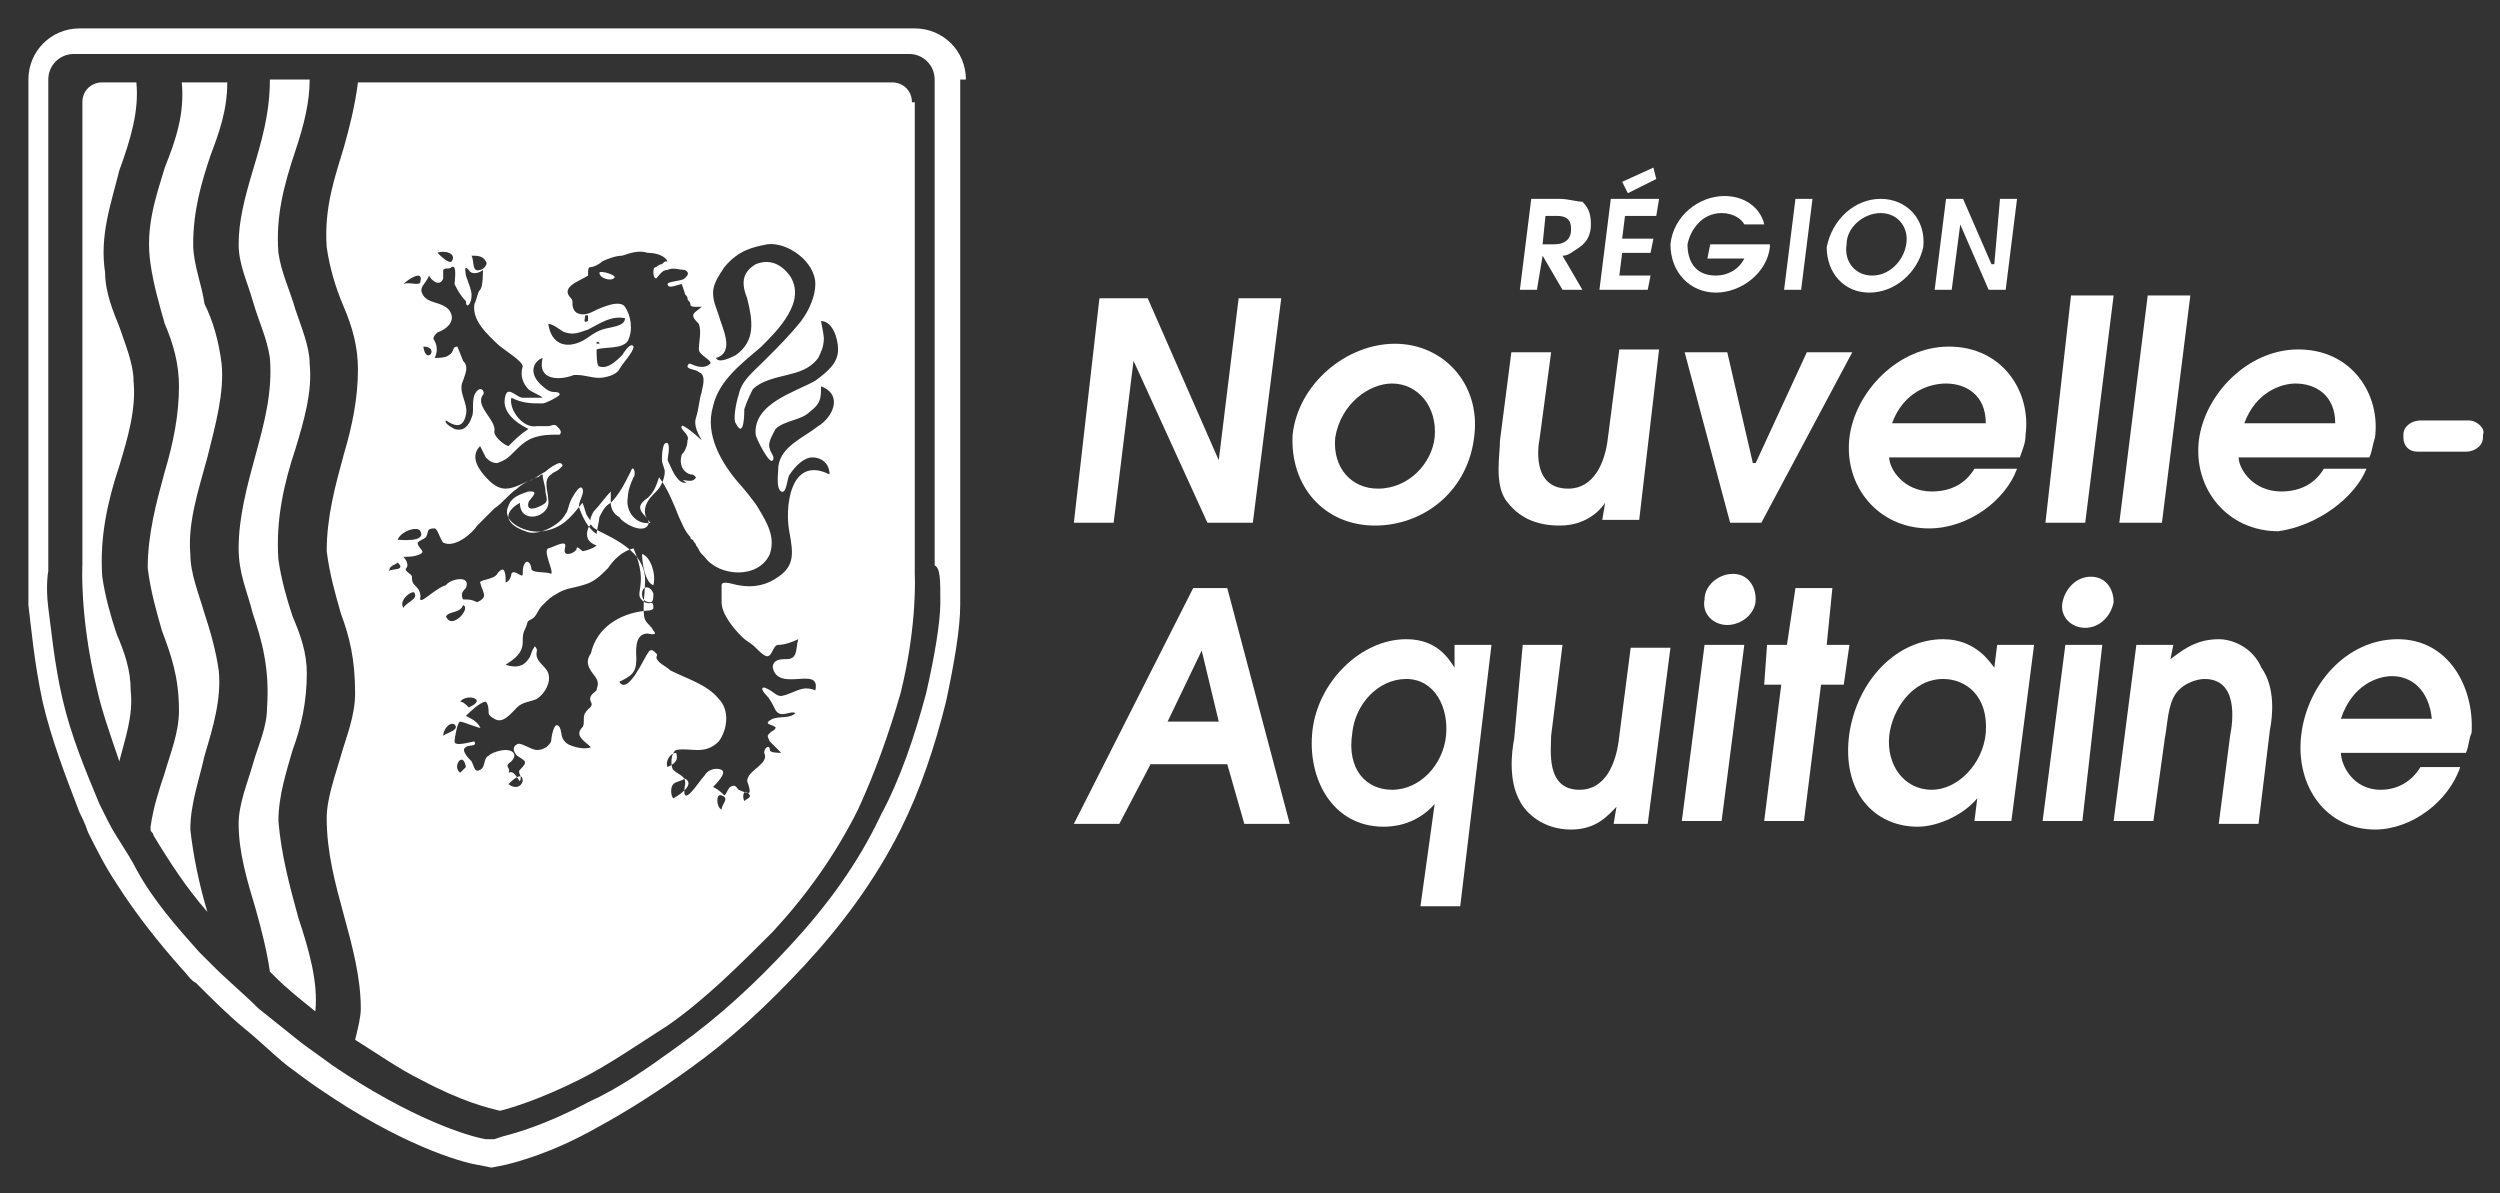 <?xml version="1.0" encoding="utf-8"?>
<!-- Generator: Adobe Illustrator 23.1.1, SVG Export Plug-In . SVG Version: 6.00 Build 0)  -->
<!DOCTYPE svg PUBLIC "-//W3C//DTD SVG 1.1//EN" "http://www.w3.org/Graphics/SVG/1.1/DTD/svg11.dtd">
<svg version="1.1" id="Calque_1" xmlns:x="http://ns.adobe.com/Extensibility/1.0/" xmlns:i="http://ns.adobe.com/AdobeIllustrator/10.0/" xmlns:graph="http://ns.adobe.com/Graphs/1.0/"
	 xmlns="http://www.w3.org/2000/svg" xmlns:xlink="http://www.w3.org/1999/xlink" x="0px" y="0px" viewBox="0 0 88 42"
	 style="enable-background:new 0 0 88 42;" xml:space="preserve">
<rect x="0" y="0" width="88" height="42" fill="#333333" stroke="none"/>
<style type="text/css">
	.st0{fill:#FFFFFF;}
</style>
<g>
	<g>
		<path class="st0" d="M4.8,2.9L4.8,2.9H3.6c-0.4,0-0.7,0.3-0.7,0.7v16.3c0,0-0.1,1.8,0.5,4.3c0.2,0.9,0.5,1.7,0.8,2.6
			c0.2-0.8,0.5-1.6,0.4-2.5c0-0.7-0.2-1.3-0.5-2c-0.2-0.6-0.4-1.3-0.5-2c-0.1-1.4,0.2-2.7,0.6-3.9c0.3-1,0.6-2,0.5-3
			c0-0.6-0.3-1.3-0.5-1.9C4,11,3.7,10.3,3.7,9.6C3.5,8.3,3.9,7.2,4.2,6C4.6,4.9,4.9,3.9,4.8,2.9"/>
		<path class="st0" d="M8,2.9H6.4c0.1,1.1-0.2,2-0.6,3C5.5,6.9,5.1,8,5.3,9.3c0.1,0.7,0.3,1.4,0.5,2.1c0.3,0.7,0.5,1.4,0.5,2.2
			c0,1-0.2,2-0.5,3c-0.3,1.1-0.6,2.2-0.6,3.4c0.1,0.8,0.3,1.5,0.5,2.2C6,23,6.3,23.8,6.3,25c0,0.8-0.3,1.5-0.5,2.2
			c-0.2,0.6-0.4,1.2-0.5,1.9v0.1c0,0.1,0.1,0.1,0.1,0.2c0.6,1,1.2,1.9,1.9,2.7c-0.3-1-0.5-2-0.6-2.9c0-0.9,0.3-1.7,0.5-2.6
			c0.3-1,0.6-2,0.5-3c-0.1-0.7-0.3-1.4-0.5-2c-0.2-0.7-0.5-1.4-0.5-2.1c-0.1-1.1,0.3-2.3,0.6-3.4c0.3-1.2,0.6-2.3,0.5-3.3
			c-0.1-0.8-0.3-1.5-0.6-2.1C7.1,10,6.8,9.3,6.8,8.6c0-1.2,0.3-2.2,0.6-3.1C7.7,4.7,8,3.9,8,2.9"/>
		<path class="st0" d="M33.1,21.2c0,0.7-0.2,1.9-0.5,3.2c-0.4,1.5-0.9,3-1.6,4.3c-0.8,1.7-1.9,3.2-3.2,4.6c-1.2,1.3-2.5,2.5-3.9,3.5
			c-1.1,0.8-2.1,1.5-3.2,2c-1.5,0.8-2.6,1.1-3,1.2l-0.3,0.1h-0.3c-0.6-0.1-2.6-0.7-5.4-2.6c-0.4-0.3-0.7-0.5-1.1-0.8
			c-0.5-0.4-1-0.8-1.5-1.2C8.6,35,8,34.5,7.5,34c-0.2-0.2-0.3-0.3-0.5-0.5c-0.8-0.9-1.6-1.8-2.2-2.9c-0.3-0.6-0.7-1.1-1-1.7
			c-0.1-0.2-0.2-0.4-0.3-0.6c-0.5-1.2-1-2.4-1.3-3.7c-0.3-1.3-0.4-2.5-0.5-3.2c-0.1-0.8,0-1.3,0-1.3V2.8c0-0.5,0.4-0.9,0.9-0.9H32
			c0.5,0,0.9,0.4,0.9,0.9v17.1C33.1,20,33.1,20.4,33.1,21.2 M34,2.8c0-1-0.8-1.8-1.8-1.8H2.8C1.8,1,1,1.8,1,2.8v17.1
			c0,0.2,0,0.6,0,1.4c0.1,0.8,0.2,2,0.5,3.4c0.3,1.3,0.8,2.6,1.3,3.9C2.9,28.8,3,29,3.1,29.3c0.3,0.6,0.6,1.2,1,1.8
			c0.7,1.1,1.5,2.1,2.3,3c0.2,0.2,0.3,0.4,0.5,0.5c0.6,0.6,1.1,1.1,1.7,1.6c0.5,0.4,1,0.9,1.5,1.3c0.4,0.3,0.8,0.6,1.1,0.8
			c2.9,2,5,2.6,5.6,2.7l0.5,0.1l0.5-0.1c0.4-0.1,1.6-0.4,3.2-1.3c1.1-0.6,2.2-1.3,3.3-2.1c1.4-1,2.7-2.2,4-3.6
			c1.3-1.4,2.5-3,3.4-4.8c0.7-1.4,1.2-2.9,1.6-4.5c0.3-1.4,0.5-2.6,0.5-3.4c0-0.7,0-1.2,0-1.4V2.8H34z"/>
		<path class="st0" d="M9.8,28.9c0-0.9,0.3-1.8,0.5-2.5c0.3-0.8,0.5-1.7,0.5-2.7c0-0.7-0.2-1.3-0.5-2c-0.2-0.6-0.4-1.3-0.5-2
			c-0.1-1.4,0.2-2.7,0.6-3.9c0.3-1,0.6-2,0.5-3c0-0.6-0.3-1.3-0.5-1.9c-0.2-0.7-0.5-1.3-0.6-2C9.7,7.6,10,6.5,10.4,5.3
			c0.3-0.9,0.5-1.7,0.5-2.5H9.5C9.5,4,9.2,5,8.9,6C8.6,7,8.4,7.8,8.4,8.6c0,0.7,0.3,1.3,0.5,2s0.5,1.3,0.6,2C9.6,13.8,9.3,14.9,9,16
			s-0.6,2.2-0.6,3.3c0,0.9,0.3,1.5,0.5,2.3c0.3,0.9,0.6,1.9,0.5,3.3c0,0.7-0.3,1.3-0.5,2S8.4,28.3,8.4,29c0,1,0.3,2,0.6,3
			c0.2,0.7,0.4,1.5,0.5,2.2l0.2,0.2c0.4,0.4,0.9,0.8,1.4,1.2c0.1-1-0.2-2.1-0.6-3.3C10.2,31.2,9.9,30.1,9.8,28.9"/>
		<path class="st0" d="M26.6,15.3c0,0.1,0.5,1.1,0.6,0.9c0.1-0.1-0.1-0.3-0.1-0.4c-0.1-0.2,0.1-0.5,0.2-0.7c0.3-0.3,0.9-0.3,1.2-0.6
			c0.4-0.3,0.4-0.5,0.4-0.9c0.8,0.3,0.4,1.1-0.1,1.4c-0.5,0.4-1.3,0.7-1.4,1.4c0,0.2-0.1,0.8,0.1,0.9s0.2-0.5,0.3-0.6
			c0.2-0.3,0.5-0.6,0.8-0.6s0.6,0.2,0.6,0.6c-1.4-0.7-1.6,1.2-1.4,2.1c0.1,0.6,0.2,1.1-0.4,1.5c-0.4,0.3-0.9,0.4-1.4,0.3
			c-0.1,0-0.6-0.2-0.6,0s0,0.4,0,0.6c0,0.4,0.4,0.9,0.7,1.2c0.2,0.2,0.3,0.2,0.5,0.4c0.1,0.1,0.3,0.3,0.4,0.3c0.2,0,0.2-0.4,0.4-0.4
			c0.2,0,0.5-0.1,0.7-0.2l0,0l0,0c-0.1,0.3,0,0.7-0.4,0.7c-0.2,0-0.5,0-0.5,0.3c0.2,0.9,1.7-0.1,1.5,0.8c-0.5-0.2-0.7,0.1-1.2,0.2
			c-0.2,0-0.3-0.2-0.6-0.3c-0.2,0,0.1,0.3,0.1,0.3c0.1,0.1,0.2,0.3,0.3,0.5c0.2,0.3,0.5,0,0.7,0.1c-0.2,0.2-0.5,0.1-0.8,0.2
			c-0.4,0.2,0,0.2,0.1,0.3c0,0.1-0.1,0.1-0.2,0.2l0,0c-0.1,0.1-0.1,0.1,0,0.3c0.1,0.1,0.2,0.2,0.4,0.4c-0.1,0-0.4,0-0.4-0.1
			c0-0.2-0.2-0.1-0.2,0.1c0.2,0.4-0.6,0.6-0.6,1c0,0,0.2,0.5,0,0.4c-0.1,0-0.3-0.1-0.3-0.1c-0.1-0.1-0.1-0.2-0.3-0.1l0,0l0,0
			c-0.1,0.1-0.1,0.2-0.2,0.3c-0.1-0.1-0.2-0.2-0.4-0.3c0.1-0.1,0.5-0.5,0.3-0.6s-0.5,0-0.6,0.2c-0.2,0.2-0.8,1.2-0.7,0.4
			c0.1-0.4-0.2-0.4-0.4-0.6c-0.1-0.1-0.1-0.6,0.1-0.7c0.5-0.1,1,0.2,1.5-0.3c0.3-0.4,0.4-1.1,0-1.5c-0.4-0.5-1.1-0.7-1.7-1
			c-0.1-0.1-0.3-0.2-0.4-0.3c-0.2-0.2,0-0.2-0.1-0.3c-0.1-0.1-0.2-0.2-0.3,0c-0.1,0.1-0.7,1.5-1,1l0,0c0.4-0.2,0.6-0.3,0.6-0.8
			c0-0.2-0.1-0.9,0.4-0.9c0,0,0.4,0.1,0.2-0.1c-0.1-0.2-0.2-0.2-0.3-0.4c-0.1-0.3,0-0.9,0-1.2c0.1-0.9-0.6-1.4-1.4-1.8
			c-0.4-0.2-0.7-0.3-0.4-0.8c0.2-0.2,0.4-0.5,0.6-0.7v0.4c0,0.2,0.1,0.4,0.3,0.5c0.1,0.2,0.8,0.6,1,0.3c0.2-0.3-0.6-0.5-0.1-0.9
			c0.3-0.2,0.4-0.5,0.5-0.8c0.3,0.4,0.5,0.9,0.7,1.4l0,0c0.1,0.2,0.2,0.5,0.4,0.7c0,0,0,0.1,0.1,0.1c0,0.1,0.1,0.1,0.1,0.2
			c0.1,0.1,0.1,0.2,0.2,0.3l0,0l0.1,0.1c0.5,0.7,1.9,0.8,2.3-0.1c0.2-0.6-0.1-1.1-0.4-1.6c-0.1-0.2-0.6-0.8-0.7-0.9
			c-0.6-0.7-1.2-1.7-0.9-2.7c0.2-0.9,1-1.5,1.7-2.1c0.6-0.6,1.6-1.6,1-2.5c-0.3-0.4-0.7-0.6-1.2-0.4c-0.5,0.3-0.5,0.7-0.3,1.2
			c0.2,0.8,0.3,1.5-0.4,2c-0.2,0.1-0.6,0.3-0.7,0.1c0.7-0.2,0.2-1.1,0.1-1.5c-0.1-0.3-0.2-0.5-0.2-0.8s0.2-0.6,0.4-0.9
			c0.5-0.6,1-0.7,1.5-0.8c0.7-0.1,1.7,0.6,1.7,1.4c0,0.4-0.2,0.9-0.5,1.3c-0.4,0.5-0.8,0.9-1.3,1.4c-0.4,0.4-0.8,0.7-0.9,1.2
			c-0.1,0.3-0.2,0.9-0.1,1c0.3,0.6,0.3-0.4,0.3-0.5c0.1-0.3,0.2-0.5,0.3-0.7c0.3-0.3,0.8-0.4,1.2-0.5c0.4-0.1,0.8-0.2,1.1-0.6
			c0.1-0.2,0.2-0.4,0.2-0.7c0-0.1-0.1-0.6-0.1-0.6c0.4,0,0.6,0.6,0.6,1c0,0.5-0.4,0.8-0.8,1.1C28,13.8,26.5,14.2,26.6,15.3
			 M26.2,28.2c-0.1-0.2,0-0.5,0.2-0.2C26.4,28.1,26.3,28.1,26.2,28.2 M25.4,28.5c-0.2-0.1-0.2-0.6,0-0.5
			C25.7,28.1,25.4,28.3,25.4,28.5 M23.7,28.1c-0.1-0.1-0.1-0.4,0-0.5s0.3-0.1,0.4-0.2C24.5,27.6,23.9,28,23.7,28.1 M23.8,26.5
			c0.1,0.3-0.1,0.4-0.3,0.5C23.4,26.8,23.6,26.5,23.8,26.5 M23,20.9c0,0.1,0,0.3-0.1,0.3c-0.2,0-0.3-0.1-0.3-0.3
			C22.6,20.6,22.9,20.6,23,20.9C23,20.8,23,20.8,23,20.9 M23,20.6c-0.3-0.1-0.4-0.8-0.4-1.1C22.9,19.6,23.1,20.2,23,20.6 M21,23.9
			c0.1,0.2,0,0.3,0,0.4c-0.1,0.1-0.3,0.2-0.2,0.4c0.1,0.2-0.1,0.2-0.2,0.4c-0.1,0.1,0,0.4-0.1,0.5c-0.3,0.3,0.1,0.5,0.3,0.7
			c-0.2,0.1-0.6,0-0.8-0.1c-0.3-0.2-0.2-0.4-0.3-0.6c-0.2-0.3-0.3,0.4-0.3,0.5c-0.1,0.2-0.3,0.3-0.5,0.3s-0.6-0.3-0.7-0.2
			c-0.2,0.1-0.1,0.3,0,0.4c0.3,0.2,0.4,0.2,0.1,0.5c-0.1,0.1,0.1,0.2,0,0.4l0,0l0,0c-0.1-0.1-0.2-0.4-0.4-0.3C18,27,17.7,27,18,26.8
			c0.2-0.2,0.1-0.4-0.2-0.4c-0.2,0-0.5,0.1-0.6,0.2c-0.2,0.1-0.1,0.4-0.3,0.5c-0.2,0.1-0.2-0.1-0.3-0.3c-0.1-0.1-0.4-0.4-0.2-0.5
			c0.1-0.1,0.4,0,0.3-0.2c-0.1,0-0.7,0.2-0.7,0c0-0.1,0.1-0.7,0.2-0.7s0.8,0.3,0.7,0.2c-0.1-0.2-0.3-0.3-0.5-0.4
			c0.1-0.1,0.5-0.5,0.7-0.5c0.1,0.1,0.1,0.3,0.1,0.4s0.2,0.2,0.2,0.2c0.3,0.2,0.6-0.2,0.8-0.4c0.2-0.2,0.5-0.2,0.7-0.3
			c0.3-0.2,0.5-0.6,0.4-0.9s-0.5-0.4-0.4-0.8c0-0.1-0.1-0.2-0.1-0.1c-0.1,0.1-0.1,0.3-0.2,0.4c-0.2,0.3-0.5,0.3-0.8,0.2
			c0.3-0.2,0.6-0.4,0.6-0.8c0-0.2,0-0.3,0.1-0.5s0-0.2,0.2-0.3c0.2-0.1,0.2-0.3,0.4-0.5c0.2-0.2,0.3-0.3,0.5-0.4
			c0.3-0.2,0.6-0.2,0.9-0.3c0.4-0.1,0.6-0.3,0.9-0.6c0.2-0.3,0.5-0.6,0.9-0.7c0.6,1.4-0.1,1.6,0.4,1.9c0.2,0.1,0.3-0.1,0.3,0.2
			c0,0.1-0.3,0.1-0.3,0.1c-0.9,0.1-1.7,0.6-1.9,1.5C20.5,23.4,20.9,23.7,21,23.9 M17.9,27.6c0.1-0.1,0.5-0.5,0.5-0.1
			C18.3,27.8,18,27.7,17.9,27.6 M16.2,27.2c-0.3-0.2,0.1-0.8,0.2-0.2C16.4,27,16.3,27.1,16.2,27.2 M15.6,25.9c0-0.2,0.2-0.5,0.4-0.4
			C16.2,25.7,15.7,25.8,15.6,25.9 M15.7,21.7c0.1-0.2,0.5-0.1,0.6-0.4C16.6,21.4,15.9,22.2,15.7,21.7 M16.5,24.9
			c-0.1-0.1-0.2-0.2-0.3-0.2C16.4,24.4,17.2,24.6,16.5,24.9 M14.8,21c0-0.2-0.1-0.3-0.2-0.4c-0.1-0.1-0.1-0.2-0.1-0.3
			c0-0.1-0.3-0.2-0.2-0.3c0.1-0.1,0-0.3-0.1-0.4c0.2,0,0.4,0,0.6-0.1c0.2-0.1-0.1-0.2-0.1-0.4c0.1-0.1,0.2-0.1,0.3-0.2
			c0.1-0.2,0-0.3,0.3-0.3c0.1,0,0.2,0.4,0.3,0.5c0.4,0.2,1-0.3,1.2-0.6c0.2-0.2,0.4-0.4,0.6-0.6c0.3-0.2,0.5-0.5,0.8-0.7
			c0.2-0.2,0.5-0.3,0.7-0.4c0.1,0,0.1-0.1,0.2-0.1c0,0.2,0.1,0.4,0.1,0.6c0,0.1,0.1,0.3,0,0.4s-0.7,0.4-0.6,0c0-0.1,0.4-0.4,0.1-0.4
			c0,0,0,0-0.1,0l0,0c-0.3,0.1-0.6,0.2-0.7,0.5c-0.3,0.6,0.7,1,1.2,0.9c0.7-0.1,1-0.5,1.4-1c0.1,0.2,0.1,0.4,0.2,0.5
			c0.2,0.3,0.1,0.2,0,0.4c-0.1,0.3,0,0.5,0.3,0.6c-0.1,0.1-0.4,0.2-0.5,0.2c0,0-0.2-0.2-0.2-0.1s-0.2,0.2-0.3,0.2
			c-0.2,0-0.1-0.2-0.1-0.3c0-0.2-0.5,0.1-0.6,0.1c-0.2,0.1,0.2,0.8,0.1,0.9l0,0l0,0c-0.2-0.1-0.7,0-0.7-0.2c0-0.1-0.1-0.3-0.2-0.2
			c-0.1,0.1-0.1,0.3-0.1,0.4c0,0.2-0.3-0.2-0.4,0c0,0.1-0.1,0.3-0.2,0.3c0-0.2,0-0.7-0.3-0.3c-0.1,0.2-0.6,0.2-0.6,0.3
			c0.1,0.4,0.3,0.5-0.1,0.7c-0.2-0.1-0.3-0.1-0.5-0.1c-0.1-0.2,0-0.3,0.1-0.4c0.2-0.5-0.6-0.3-0.7-0.1C15.3,20.7,14.7,21.4,14.8,21
			 M14.2,21.4L14.2,21.4c-0.2-0.3,0.4-0.7,0.4-0.5C14.7,21.1,14.3,21.2,14.2,21.4 M13.7,20.1c0-0.2,0.2-0.2,0.3-0.3
			C14.3,20.1,13.8,20,13.7,20.1 M14.8,18.7C15,19.1,14.1,19,14,19C14.1,18.7,14.7,18.5,14.8,18.7 M14.8,9.9c0,0.2-0.4,0-0.6,0.1
			C14.4,9.8,14.9,9.5,14.8,9.9 M14.9,12.2C15.5,12.2,15,12.9,14.9,12.2 M15.6,9.8c0-0.1,0-0.2,0-0.3c0.1-0.1,0.2,0,0.3-0.1
			C16.1,9.3,16,9.9,16,10c0.1,0.2,0.2,0.4,0.4,0.6c0,0.3,0.2,0.1,0.2-0.2c0-0.2-0.1-0.4-0.2-0.7c0-0.1-0.1-0.4,0.1-0.2
			c0.1,0.2,0.4,0.1,0.5,0c0,0.1,0,0.6-0.1,0.7c-0.1,0.1-0.1,0.3-0.2,0.5c-0.1,0.6,0.5,1.1,0.8,1.4c0.2,0.2,0.9,0.6,0.9,0.8
			c-0.1,0.3,0,0.6,0.2,0.8c0.1,0.1,0.4,0.2,0.5,0.3c-0.1,0-0.4,0-0.7,0c-0.2,0-0.5-0.4-0.6-0.1c-0.2,0.6,0.4,1,0.8,1.2
			c-0.3,0.2-0.5,0.4-0.7,0.6c-0.1,0-0.5-0.3-0.5-0.5c0.1-0.4-0.7-0.9-0.4-1.3c0.1-0.1-0.1-0.4-0.3,0c-0.1,0.3,0,0.6-0.1,0.8
			c-0.1,0.3-0.3,0.5-0.6,0.4c0,0-0.4-0.2-0.3-0.3c0.3,0.2,0.6,0.3,0.7-0.2c0.1-0.4-0.3-0.8-0.1-1.2c0.1-0.3,0.2-0.5,0-0.7l-0.2-0.5
			c-0.2,0-0.1,0.2-0.3,0.3c-0.1,0.1-0.4,0.1-0.5,0.1c0.1-0.2,0.1-0.4,0-0.6c-0.1-0.1,0-0.2,0.1-0.3c0.3-0.1,0.7-0.4,0.4-0.8
			c-0.3-0.3-0.7-0.2-0.9-0.5S15,10,15.1,9.7C15.2,9.9,15.5,10.1,15.6,9.8 M15.9,9.2c-0.1,0.1-0.4-0.2-0.5-0.3
			C15.6,8.8,16.1,8.9,15.9,9.2 M17.1,9.2c0.1,0.1-0.1,0.3-0.2,0.3c-0.3,0.1-0.2-0.3-0.3-0.5C16.8,9,17,9,17.1,9.2 M21.1,18.7
			L21.1,18.7L21.1,18.7L21.1,18.7z M19.1,12.6c-0.2,0.8,0.6,0.8,1.1,0.6h0.1l0,0l0,0c0.3,0,0.5,0.1,0.8,0.1c0.2,0,0.6-0.1,0.7-0.3
			s0.5-0.6,0.5-0.8c-0.1-0.2-0.4,0.3-0.4,0.3c-0.2,0.2-0.5,0.5-0.8,0.4c-0.1,0-0.1-0.4-0.1-0.6c0.3-0.1,0.9,0,1.1-0.3
			c0.2-0.4,0.1-0.9-0.1-1.2s-1,0.1-1.2,0.2c-0.2,0.1-0.5,0.1-0.6-0.1c-0.1-0.2,0-0.3-0.1-0.4c-0.4-0.4,0.3-0.6,0.6-0.8l0,0l0,0
			c0,0,0,0,0-0.1l0,0l0,0c0-0.1,0-0.2,0.1-0.2s0.3-0.1,0.4-0.2C21.4,9.1,21.7,9,21.9,9c0.3-0.1,0.6-0.2,0.9-0.1
			c0.3,0,0.6,0.1,0.7,0.3c-0.1,0-0.1,0-0.2,0.1c-0.1,0-0.2,0.1-0.2,0.1C23,9.4,23,9.5,23,9.6c0,0,0,0.2,0.1,0.2l0,0
			c0.1-0.1,0.2-0.3,0.4-0.3c0.2-0.1,0.4,0,0.6,0c0.2,0.1,0.1,0.2,0,0.3s-0.6,0.1-0.6,0.2c0,0.2,0.4,0,0.5,0l0.1,0.3
			c0,0.1,0.1,0.1,0.1,0.2c0,0.1,0.1,0.1,0.1,0.2c0,0.1,0.1,0.1,0.2,0.1s0.1,0,0.2,0c-0.1,0.1-0.3,0.2-0.3,0.3s0.1,0.2,0.2,0.3
			c0.1,0.3,0,0.6,0,0.9c0,0.2,0.5,0.4,0.4,0.5c-0.2,0.2-0.5,0.1-0.7,0c-0.1,0-0.1,0.1-0.1,0.1c0,0.1,0.3,0.1,0.4,0.2
			c0.3,0.1,0.1,0.6,0.1,0.7c-0.1,0.3-0.1,0.6-0.2,0.9c-0.1,0.3,0.1,0.6,0.2,0.8C24.5,15.3,24,14.9,24,15c-0.1,0.1,0.3,0.3,0.2,0.5
			c0,0.2-0.1,0.4-0.2,0.5c-0.1,0.3,0,0.6,0.3,0.7c0.1,0,0.1,0,0.2,0.1c-0.1,0.2-0.3,0.1-0.5,0.1c0.1,0,0.1,0.1,0.2,0.1
			c-0.1,0-0.2,0-0.3-0.1c-0.2-0.2-0.3-0.5-0.4-0.7c0-0.1,0.1-0.5,0-0.6l0,0l0,0c-0.2-0.1-0.2,0.5-0.2,0.6s0.1,0.3,0.1,0.4
			c0,0.2-0.1,0.5-0.3,0.7c-0.2,0.2-0.4,0.4-0.4,0.7c0,0.2,0.1,0.3,0.2,0.4c-0.5,0.1-0.9-0.4-0.8-0.9c0-0.2,0.1-0.5,0.2-0.7
			c0.1-0.1,0-0.5-0.1-0.2c-0.2,0.4-0.4,0.8-0.7,1.1c-0.2,0.1-0.3,0.3-0.4,0.5c0,0.1-0.1,0.5-0.1,0.6c-0.3-0.2-0.5-0.6-0.6-0.9
			c-0.1-0.2,0.2-0.5,0.1-0.7s-0.4,0.4-0.4,0.4C20,17.8,20,18,19.9,18.1c-0.2,0.4-1,0.8-1.4,0.6c-0.6-0.2-0.9-0.6-0.2-1
			c0,0.8,1.1,0.5,1-0.1c0-0.3-0.2-0.7,0.1-0.9c0.1-0.1,0.2-0.1,0.3-0.2l0.1-0.1c0-0.1-0.1-0.1-0.1-0.1c-0.1,0-0.4,0.2-0.5,0.3
			c-0.2,0.1-0.3,0.2-0.5,0.3c-0.3,0.1-0.6,0.3-0.9,0.3c-0.2,0-0.4-0.1-0.6-0.3c-0.3-0.3-0.7-0.8-0.3-1.2l0.2,0.4
			c0.1,0.1,0.2,0.2,0.4,0.2c0.3-0.1,0.4-0.2,0.6-0.4c0.2-0.2,0.4-0.4,0.7-0.5c0.3-0.1,0.6-0.1,0.8-0.1h0.1c0.1-0.1,0-0.2-0.1-0.3
			s-0.2,0-0.3,0c-0.1,0-0.3,0-0.4,0c-0.5,0.1-1-0.6-0.9-1c0.4,0.2,0.7,0.2,1.1,0.2c0.1,0,0.5-0.2,0.6-0.3c0-0.1-0.1-0.1-0.2-0.1l0,0
			l0,0l0,0l0,0c-0.2,0-0.4-0.2-0.5-0.3C18.6,13.1,18.8,12.7,19.1,12.6 M21.1,12.1H21C21,12,21,12,21.1,12.1C21,12,21.1,12,21.1,12.1
			 M20.6,11.1c0,0,0,0,0.1,0c0,0.1,0,0.2,0,0.2C20.5,11.4,20.6,11.2,20.6,11.1 M19.9,11.7c0.3,0.1,0.5,0,0.8-0.1
			c0.4-0.2,0.8-0.5,1.3-0.4c0,0.3-0.5,0.3-0.8,0.4c-0.3,0.1-0.5,0.3-0.7,0.4c-0.6,0.3-1.1,0.1-1.2-0.6
			C19.5,11.4,19.8,11.7,19.9,11.7 M32.1,3.6c0-0.4-0.3-0.7-0.7-0.7H12.6c-0.1,0.8-0.3,1.6-0.5,2.3c-0.3,1-0.7,2.1-0.6,3.5
			c0.1,0.7,0.3,1.4,0.6,2.1s0.5,1.4,0.5,2.2c0,1-0.2,2-0.5,3c-0.3,1.1-0.6,2.2-0.6,3.4c0.1,0.8,0.3,1.5,0.5,2.2
			c0.3,0.8,0.5,1.6,0.5,2.8c0,0.8-0.3,1.5-0.5,2.2s-0.5,1.5-0.5,2.2c0,1.2,0.3,2.3,0.6,3.4c0.3,1.1,0.6,2.2,0.6,3.3
			c0,0.3-0.1,0.7-0.2,1.1c0.8,0.5,1.5,1,2.3,1.4c1.5,0.8,2.4,1,2.8,1.1C18,39,19,38.7,20.4,38c1-0.5,2-1.2,3.1-1.9
			c1.3-0.9,2.5-2.1,3.7-3.3c1.2-1.3,2.2-2.7,3-4.3c0.6-1.3,1.1-2.7,1.5-4.1c0.6-2.4,0.5-4.2,0.5-4.2V3.6H32.1z"/>
		<path class="st0" d="M21.1,9.6c0,0.2,0.4,0.3,0.5,0.2C21.8,9.7,21.1,9.5,21.1,9.6"/>
		<path class="st0" d="M54.4,7.6h0.4c0.5,0,0.5,0.3,0.5,0.5c0,0.2-0.1,0.5-0.6,0.5h-0.4L54.4,7.6z M54.3,9L54.3,9l0.7,1.2h0.7L55,9
			c0.2,0,0.3-0.1,0.6-0.3S56,8.2,56,7.9c0-0.4-0.1-0.6-0.3-0.8c-0.2,0-0.5-0.1-0.8-0.1h-1l-0.4,3.2h0.6L54.3,9z"/>
	</g>
	<polygon class="st0" points="57.1,6.4 57.3,6.8 58.3,6.3 58.2,5.9 	"/>
	<polygon class="st0" points="56.7,7 56.3,10.2 58,10.2 58.1,9.7 57,9.7 57.1,8.9 58.1,8.9 58.2,8.4 57.1,8.4 57.2,7.6 58.3,7.6 
		58.4,7 	"/>
	<g>
		<path class="st0" d="M60.4,10.3c0.9,0,1.8-0.7,1.9-1.6V8.6h-2.1l-0.1,0.5h1.3c-0.2,0.4-0.6,0.6-1,0.6c-0.8,0-1-0.6-1-1.1
			c0.1-0.5,0.5-1.1,1.2-1.1c0.4,0,0.7,0.2,0.8,0.4h0.7c-0.1-0.5-0.6-1-1.4-1c-0.9,0-1.8,0.7-1.9,1.7C58.8,9.6,59.5,10.3,60.4,10.3"
			/>
	</g>
	<polygon class="st0" points="63.2,7 62.8,10.2 63.4,10.2 63.8,7 	"/>
	<g>
		<path class="st0" d="M65,8.6c0-0.6,0.6-1.1,1.2-1.1s1,0.5,0.9,1.1s-0.6,1.1-1.2,1.1S64.9,9.2,65,8.6 M65.8,10.3
			c0.9,0,1.7-0.7,1.9-1.6c0.1-1-0.6-1.7-1.5-1.7s-1.7,0.7-1.9,1.7C64.3,9.6,64.9,10.3,65.8,10.3"/>
	</g>
	<polygon class="st0" points="69,7.9 69,7.9 70,10.2 70.6,10.2 71,7 70.4,7 70.2,9.3 70.1,9.3 69.1,7 68.5,7 68.1,10.2 68.7,10.2 	
		"/>
	<polygon class="st0" points="39.9,12.7 39.9,12.7 42.5,18.4 44.1,18.4 45.1,10.5 43.6,10.5 42.9,16.2 42.9,16.2 40.4,10.5 
		38.7,10.5 37.8,18.4 39.2,18.4 	"/>
	<g>
		<path class="st0" d="M47,15.4c0.2-1.2,1.2-1.9,2-1.9c0.9,0,1.6,0.8,1.5,1.9c-0.1,0.9-0.9,1.8-2,1.8C47.6,17.2,46.9,16.5,47,15.4
			 M48.4,18.5c1.7,0,3.3-1.2,3.5-3.2c0.2-1.8-1.1-3.2-2.8-3.2s-3.4,1.4-3.6,3.2C45.4,17.1,46.6,18.5,48.4,18.5"/>
		<path class="st0" d="M54.9,18.5c0.9,0,1.4-0.5,1.6-0.8l0,0l-0.1,0.6h1.3l0.7-6H57l-0.4,3.1c-0.1,0.9-0.5,1.8-1.4,1.8
			c-1.2,0-1.1-1.3-1-1.8l0.4-3h-1.4l-0.4,3.1c0,0.5-0.2,1.5,0.2,2.1C53.3,18,53.8,18.5,54.9,18.5"/>
	</g>
	<polygon class="st0" points="63.6,12.4 61.8,16.3 61.7,16.3 60.8,12.4 59.3,12.4 60.9,18.4 62,18.4 65.2,12.4 	"/>
	<g>
		<path class="st0" d="M66.6,14.9c0.4-1.1,1.3-1.4,1.9-1.4c0.7,0,1.4,0.4,1.4,1.4H66.6z M71.3,15.3c0.2-1.5-0.8-3.1-2.7-3.1
			c-1.8,0-3.3,1.6-3.5,3.2c-0.2,1.7,1,3.2,2.8,3.2c1.4,0,2.7-1,3.1-2.1h-1.5c-0.3,0.5-0.8,0.8-1.5,0.8c-1,0-1.5-0.8-1.5-1.2h4.6
			C71.2,15.8,71.3,15.6,71.3,15.3"/>
	</g>
	<polygon class="st0" points="72.9,10.4 72,18.4 73.4,18.4 74.4,10.4 	"/>
	<polygon class="st0" points="75.6,10.4 74.6,18.4 76.1,18.4 77.1,10.4 	"/>
	<g>
		<path class="st0" d="M80.8,13.5c0.7,0,1.4,0.4,1.4,1.4H79C79.4,13.8,80.3,13.5,80.8,13.5 M83.3,16.5h-1.5
			c-0.3,0.5-0.8,0.8-1.5,0.8c-1,0-1.5-0.8-1.5-1.2h4.6c0.1-0.2,0.1-0.4,0.2-0.7c0.2-1.5-0.8-3.1-2.7-3.1c-1.8,0-3.3,1.6-3.5,3.2
			c-0.2,1.7,1,3.2,2.8,3.2C81.6,18.5,82.9,17.5,83.3,16.5"/>
		<path class="st0" d="M73.6,20.3c-0.5,0-0.9,0.4-1,0.9s0.3,0.9,0.8,0.9s0.9-0.4,1-0.9C74.4,20.7,74.1,20.3,73.6,20.3"/>
	</g>
	<path class="st0" d="M41.1,25.4l1.2-2.5l0,0l0.6,2.5H41.1z M42,20.7L37.8,29h1.6l1.1-2.1h2.7l0.6,2.1h1.6l-2.2-8.3H42z"/>
	<g>
		<path class="st0" d="M50.9,25.9c-0.1,1-0.9,1.9-1.9,1.9c-0.9,0-1.6-0.7-1.4-2c0.1-1,0.9-1.9,1.9-1.9S51,24.9,50.9,25.9 M51.2,23.5
			L51.2,23.5c-0.2-0.3-0.6-1-1.7-1c-1.6,0-3.1,1.5-3.3,3.2s0.7,3.4,2.5,3.4c0.2,0,1.1,0,1.8-0.8L50,31.9h1.4l1.1-9.2h-1.3V23.5z"/>
		<path class="st0" d="M57,25.9c-0.1,1-0.5,1.9-1.4,1.9c-1.2,0-1-1.4-1-1.9l0.4-3.2h-1.4L53.3,26c-0.1,0.5-0.2,1.5,0.2,2.2
			c0.2,0.4,0.8,1,1.8,1c0.9,0,1.3-0.5,1.6-0.8l0,0L56.8,29H58l0.8-6.2h-1.4L57,25.9z"/>
	</g>
	<polygon class="st0" points="64.3,22.7 64.5,20.7 63.2,20.7 62.9,22.7 62.2,22.7 62.1,24.1 62.7,24.1 62.1,28.9 63.5,28.9 
		64.1,24.1 64.9,24.1 65.1,22.7 	"/>
	<g>
		<path class="st0" d="M69.9,25.8c-0.1,1.1-1,2-1.9,2c-1,0-1.6-0.9-1.5-1.9c0.1-0.9,0.8-2,1.9-2C69.2,23.9,70,24.5,69.9,25.8
			 M70.2,23.5L70.2,23.5c-0.1-0.1-0.6-1-1.8-1c-1.6,0-3,1.4-3.3,3.3c-0.3,2.1,0.9,3.3,2.4,3.3c0.7,0,1.6-0.4,2.1-1l-0.1,0.8h1.3
			l0.8-6.2h-1.3L70.2,23.5z"/>
		<path class="st0" d="M78.1,22.5c-0.9,0-1.4,0.5-1.7,0.7l0.1-0.5h-1.3l-0.8,6.2h1.4l0.4-2.9c0.1-0.5,0.1-1.2,0.4-1.6s0.8-0.5,1-0.5
			c1.2,0,1,1.5,0.9,2L78.1,29h1.4l0.4-3.3c0.1-0.5,0.2-1.5-0.3-2.2C79.3,22.8,78.6,22.5,78.1,22.5"/>
		<path class="st0" d="M82.4,25.3c0.4-1.2,1.3-1.5,1.8-1.5c0.7,0,1.3,0.5,1.4,1.5H82.4z M84.4,22.5c-1.8,0-3.2,1.6-3.4,3.4
			c-0.2,1.8,0.9,3.3,2.6,3.3c1.3,0,2.6-1,3-2.2h-1.4c-0.3,0.5-0.8,0.8-1.4,0.8c-1,0-1.4-0.9-1.4-1.3h4.4c0.1-0.2,0.1-0.5,0.2-0.7
			C87.1,24.2,86.2,22.5,84.4,22.5"/>
	</g>
	<polygon class="st0" points="60,22.7 59.2,28.9 60.6,28.9 61.4,22.7 	"/>
	<g>
		<path class="st0" d="M61,20.2c-0.5,0-1,0.4-1,0.9c-0.1,0.5,0.3,0.9,0.8,0.9s1-0.4,1-0.9S61.5,20.2,61,20.2"/>
	</g>
	<polygon class="st0" points="72.7,22.7 71.9,28.9 73.3,28.9 74,22.7 	"/>
	<g>
		<path class="st0" d="M86.9,14.8h-1.7c-0.3,0-0.6,0.2-0.6,0.5v0.1c0,0.3,0.2,0.5,0.5,0.5h1.7c0.3,0,0.6-0.2,0.6-0.5v-0.1
			C87.5,15.1,87.2,14.8,86.9,14.8"/>
	</g>
</g>
</svg>
